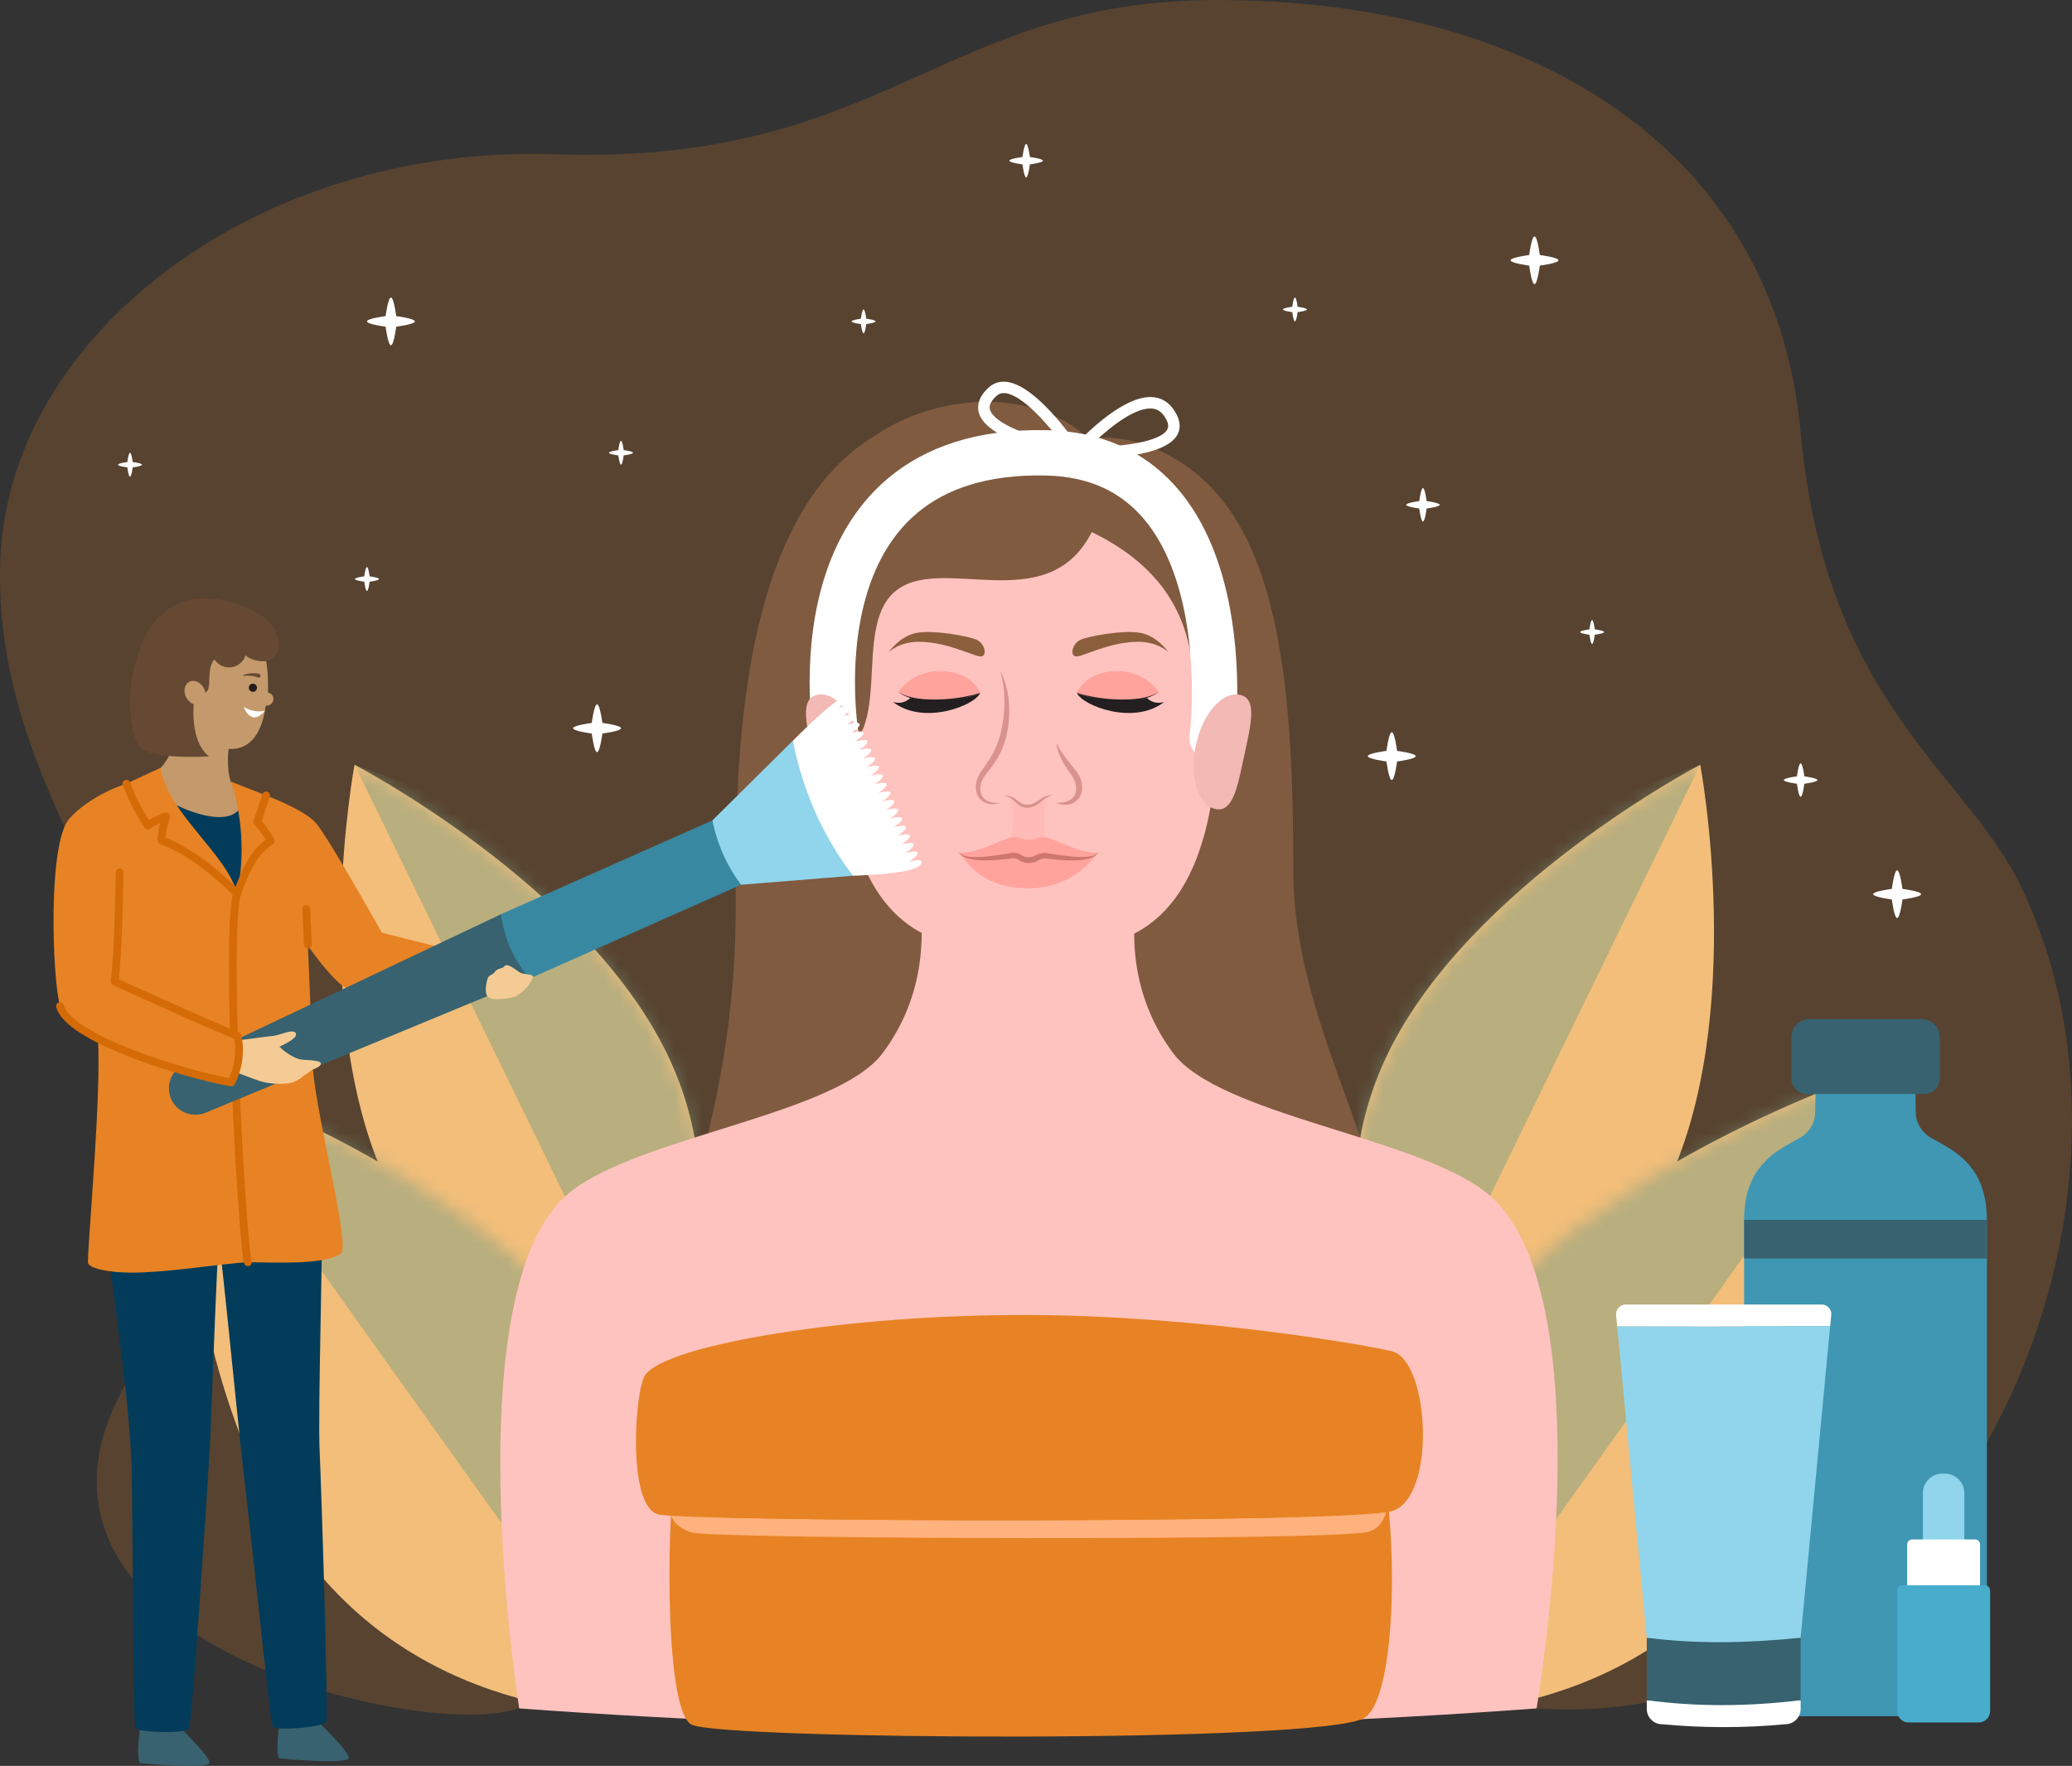 <?xml version="1.0" encoding="UTF-8"?> <svg xmlns="http://www.w3.org/2000/svg" width="149" height="127" viewBox="0 0 149 127" fill="none"><rect x="0" y="0" width="149" height="127" fill="#333333" stroke="none"/><path d="M0.026 40.217C-0.887 62.74 22.635 75.241 8.991 99.611C-1.326 118.041 30.617 125.279 37.25 122.866C63.365 113.365 103.199 121.997 110.409 122.866C139.276 124.884 156.484 88.873 145.808 64.803C142.167 55.857 131.342 51.369 129.486 31.089C127.627 10.812 110.349 -0.067 87.347 0C67.641 0.058 63.585 11.914 39.86 11.095C18.677 10.368 0.685 23.922 0.026 40.217Z" fill="#E78324" fill-opacity="0.2"></path><path d="M47.946 75.739C53.855 87.866 46.898 98.91 46.898 98.91C46.898 98.91 33.886 97.532 27.977 85.406C22.067 73.28 25.495 54.995 25.495 54.995C25.495 54.995 42.033 63.613 47.946 75.739Z" fill="#F2BE7A"></path><mask id="mask0_4013_9808" style="mask-type:luminance" maskUnits="userSpaceOnUse" x="24" y="54" width="27" height="45"><path d="M47.946 75.739C53.855 87.866 46.898 98.91 46.898 98.91C46.898 98.91 33.886 97.532 27.977 85.406C22.067 73.28 25.495 54.995 25.495 54.995C25.495 54.995 42.033 63.613 47.946 75.739Z" fill="white"></path></mask><g mask="url(#mask0_4013_9808)"><path opacity="0.5" d="M25.495 54.995L46.898 98.91C46.898 98.91 61.015 90.12 55.542 76.622C50.065 63.125 25.495 54.998 25.495 54.998V54.995Z" fill="#819E82"></path></g><path d="M42.57 96.491C51.674 109.251 45.833 123.23 45.833 123.23C45.833 123.23 30.664 124.14 21.56 111.38C12.456 98.621 12.865 77.023 12.865 77.023C12.865 77.023 33.467 83.731 42.57 96.491Z" fill="#F2BE7A"></path><mask id="mask1_4013_9808" style="mask-type:luminance" maskUnits="userSpaceOnUse" x="12" y="77" width="36" height="47"><path d="M42.57 96.491C51.674 109.251 45.833 123.23 45.833 123.23C45.833 123.23 30.664 124.14 21.56 111.38C12.456 98.621 12.865 77.023 12.865 77.023C12.865 77.023 33.467 83.731 42.57 96.491Z" fill="white"></path></mask><g mask="url(#mask1_4013_9808)"><path opacity="0.5" d="M12.865 77.023L45.833 123.23C45.833 123.23 60.312 110.46 51.445 96.046C42.574 81.632 12.869 77.023 12.869 77.023H12.865Z" fill="#819E82"></path></g><path d="M99.818 75.739C93.908 87.866 100.866 98.91 100.866 98.91C100.866 98.91 113.878 97.532 119.787 85.406C125.696 73.28 122.268 54.995 122.268 54.995C122.268 54.995 105.73 63.613 99.818 75.739Z" fill="#F2BE7A"></path><mask id="mask2_4013_9808" style="mask-type:luminance" maskUnits="userSpaceOnUse" x="97" y="54" width="27" height="45"><path d="M99.818 75.739C93.908 87.866 100.866 98.91 100.866 98.91C100.866 98.91 113.878 97.532 119.787 85.406C125.696 73.28 122.268 54.995 122.268 54.995C122.268 54.995 105.73 63.613 99.818 75.739Z" fill="white"></path></mask><g mask="url(#mask2_4013_9808)"><path opacity="0.5" d="M122.268 54.995L100.866 98.91C100.866 98.91 86.748 90.12 92.221 76.622C97.698 63.125 122.268 54.998 122.268 54.998V54.995Z" fill="#819E82"></path></g><path d="M105.193 96.491C96.089 109.251 101.93 123.23 101.93 123.23C101.93 123.23 117.099 124.14 126.203 111.38C135.307 98.621 134.898 77.023 134.898 77.023C134.898 77.023 114.297 83.731 105.193 96.491Z" fill="#F2BE7A"></path><mask id="mask3_4013_9808" style="mask-type:luminance" maskUnits="userSpaceOnUse" x="100" y="77" width="35" height="47"><path d="M105.193 96.491C96.089 109.251 101.93 123.23 101.93 123.23C101.93 123.23 117.099 124.14 126.203 111.38C135.307 98.621 134.898 77.023 134.898 77.023C134.898 77.023 114.297 83.731 105.193 96.491Z" fill="white"></path></mask><g mask="url(#mask3_4013_9808)"><path opacity="0.5" d="M134.898 77.023L101.93 123.23C101.93 123.23 87.451 110.46 96.318 96.046C105.189 81.632 134.894 77.023 134.894 77.023H134.898Z" fill="#819E82"></path></g><path d="M102.593 36.039C102.593 36.039 102.471 35.102 102.326 35.102C102.181 35.102 102.059 36.039 102.059 36.039C102.059 36.039 101.119 36.16 101.119 36.305C101.119 36.45 102.059 36.571 102.059 36.571C102.059 36.571 102.181 37.508 102.326 37.508C102.471 37.508 102.593 36.571 102.593 36.571C102.593 36.571 103.533 36.45 103.533 36.305C103.533 36.16 102.593 36.039 102.593 36.039Z" fill="white"></path><path d="M129.753 55.834C129.753 55.834 129.631 54.897 129.486 54.897C129.34 54.897 129.219 55.834 129.219 55.834C129.219 55.834 128.279 55.955 128.279 56.1C128.279 56.245 129.219 56.366 129.219 56.366C129.219 56.366 129.34 57.303 129.486 57.303C129.631 57.303 129.753 56.366 129.753 56.366C129.753 56.366 130.693 56.245 130.693 56.1C130.693 55.955 129.753 55.834 129.753 55.834Z" fill="white"></path><path d="M74.061 11.291C74.061 11.291 73.939 10.354 73.794 10.354C73.648 10.354 73.527 11.291 73.527 11.291C73.527 11.291 72.587 11.412 72.587 11.557C72.587 11.702 73.527 11.823 73.527 11.823C73.527 11.823 73.648 12.76 73.794 12.76C73.939 12.76 74.061 11.823 74.061 11.823C74.061 11.823 75.001 11.702 75.001 11.557C75.001 11.412 74.061 11.291 74.061 11.291Z" fill="white"></path><path d="M114.682 45.264C114.682 45.264 114.598 44.597 114.49 44.597C114.381 44.597 114.297 45.264 114.297 45.264C114.297 45.264 113.627 45.348 113.627 45.456C113.627 45.564 114.297 45.648 114.297 45.648C114.297 45.648 114.381 46.315 114.49 46.315C114.598 46.315 114.682 45.648 114.682 45.648C114.682 45.648 115.352 45.564 115.352 45.456C115.352 45.348 114.682 45.264 114.682 45.264Z" fill="white"></path><path d="M44.849 32.37C44.849 32.37 44.765 31.702 44.657 31.702C44.548 31.702 44.464 32.37 44.464 32.37C44.464 32.37 43.794 32.454 43.794 32.562C43.794 32.669 44.464 32.754 44.464 32.754C44.464 32.754 44.548 33.421 44.657 33.421C44.765 33.421 44.849 32.754 44.849 32.754C44.849 32.754 45.519 32.669 45.519 32.562C45.519 32.454 44.849 32.37 44.849 32.37Z" fill="white"></path><path d="M9.542 33.229C9.542 33.229 9.458 32.562 9.349 32.562C9.241 32.562 9.157 33.229 9.157 33.229C9.157 33.229 8.487 33.313 8.487 33.421C8.487 33.529 9.157 33.613 9.157 33.613C9.157 33.613 9.241 34.28 9.349 34.28C9.458 34.28 9.542 33.613 9.542 33.613C9.542 33.613 10.211 33.529 10.211 33.421C10.211 33.313 9.542 33.229 9.542 33.229Z" fill="white"></path><path d="M93.314 22.063C93.314 22.063 93.229 21.396 93.121 21.396C93.013 21.396 92.928 22.063 92.928 22.063C92.928 22.063 92.259 22.147 92.259 22.255C92.259 22.363 92.928 22.447 92.928 22.447C92.928 22.447 93.013 23.114 93.121 23.114C93.229 23.114 93.314 22.447 93.314 22.447C93.314 22.447 93.983 22.363 93.983 22.255C93.983 22.147 93.314 22.063 93.314 22.063Z" fill="white"></path><path d="M26.58 41.45C26.58 41.45 26.496 40.783 26.387 40.783C26.279 40.783 26.195 41.45 26.195 41.45C26.195 41.45 25.525 41.534 25.525 41.642C25.525 41.75 26.195 41.834 26.195 41.834C26.195 41.834 26.279 42.501 26.387 42.501C26.496 42.501 26.58 41.834 26.58 41.834C26.58 41.834 27.25 41.75 27.25 41.642C27.25 41.534 26.58 41.45 26.58 41.45Z" fill="white"></path><path d="M62.293 22.922C62.293 22.922 62.209 22.255 62.1 22.255C61.992 22.255 61.908 22.922 61.908 22.922C61.908 22.922 61.238 23.006 61.238 23.114C61.238 23.222 61.908 23.306 61.908 23.306C61.908 23.306 61.992 23.973 62.1 23.973C62.209 23.973 62.293 23.306 62.293 23.306C62.293 23.306 62.962 23.222 62.962 23.114C62.962 23.006 62.293 22.922 62.293 22.922Z" fill="white"></path><path d="M100.466 54.001C100.466 54.001 100.294 52.663 100.084 52.663C99.875 52.663 99.703 54.001 99.703 54.001C99.703 54.001 98.36 54.172 98.36 54.381C98.36 54.59 99.703 54.762 99.703 54.762C99.703 54.762 99.875 56.1 100.084 56.1C100.294 56.1 100.466 54.762 100.466 54.762C100.466 54.762 101.809 54.59 101.809 54.381C101.809 54.172 100.466 54.001 100.466 54.001Z" fill="white"></path><path d="M43.318 51.992C43.318 51.992 43.145 50.655 42.935 50.655C42.726 50.655 42.553 51.992 42.553 51.992C42.553 51.992 41.211 52.164 41.211 52.373C41.211 52.582 42.553 52.754 42.553 52.754C42.553 52.754 42.726 54.092 42.935 54.092C43.145 54.092 43.318 52.754 43.318 52.754C43.318 52.754 44.66 52.582 44.66 52.373C44.66 52.164 43.318 51.992 43.318 51.992Z" fill="white"></path><path d="M110.73 18.34C110.73 18.34 110.558 17.002 110.348 17.002C110.139 17.002 109.966 18.34 109.966 18.34C109.966 18.34 108.627 18.512 108.627 18.72C108.627 18.929 109.966 19.101 109.966 19.101C109.966 19.101 110.139 20.439 110.348 20.439C110.558 20.439 110.73 19.101 110.73 19.101C110.73 19.101 112.072 18.929 112.072 18.72C112.072 18.512 110.73 18.34 110.73 18.34Z" fill="white"></path><path d="M136.808 63.927C136.808 63.927 136.636 62.589 136.426 62.589C136.217 62.589 136.044 63.927 136.044 63.927C136.044 63.927 134.702 64.098 134.702 64.307C134.702 64.516 136.044 64.688 136.044 64.688C136.044 64.688 136.217 66.026 136.426 66.026C136.636 66.026 136.808 64.688 136.808 64.688C136.808 64.688 138.15 64.516 138.15 64.307C138.15 64.098 136.808 63.927 136.808 63.927Z" fill="white"></path><path d="M28.494 22.733C28.494 22.733 28.321 21.396 28.112 21.396C27.902 21.396 27.73 22.733 27.73 22.733C27.73 22.733 26.388 22.905 26.388 23.114C26.388 23.323 27.73 23.495 27.73 23.495C27.73 23.495 27.902 24.832 28.112 24.832C28.321 24.832 28.494 23.495 28.494 23.495C28.494 23.495 29.836 23.323 29.836 23.114C29.836 22.905 28.494 22.733 28.494 22.733Z" fill="white"></path><path d="M142.88 87.731V121C142.88 122.341 141.791 123.426 140.446 123.426H127.856C126.511 123.426 125.422 122.341 125.422 121V87.731C125.422 83.745 127.863 82.721 129.442 81.828C130.108 81.447 130.524 80.75 130.537 79.985L130.568 77.984C130.568 77.391 131.044 76.915 131.636 76.915H136.663C137.254 76.915 137.735 77.391 137.735 77.984L137.762 79.985C137.775 80.75 138.191 81.447 138.857 81.828C140.436 82.721 142.876 83.745 142.876 87.731H142.88Z" fill="#3F97B3"></path><path d="M130.121 73.287H138.184C138.904 73.287 139.492 73.87 139.492 74.591V77.552C139.492 78.175 138.985 78.681 138.36 78.681H129.945C129.32 78.681 128.813 78.175 128.813 77.552V74.591C128.813 73.873 129.398 73.287 130.121 73.287Z" fill="#38626F"></path><path d="M142.88 87.734H125.426V90.507H142.88V87.734Z" fill="#38626F"></path><path d="M131.686 94.571L131.609 95.383C126.943 95.393 119.695 95.41 116.295 95.393L116.217 94.571C116.18 94.166 116.501 93.819 116.906 93.819H131C131.409 93.819 131.727 94.166 131.69 94.571H131.686Z" fill="white"></path><path d="M129.486 122.277V122.903C129.486 123.513 128.992 124.005 128.38 124.005C125.429 124.281 122.478 124.281 119.526 124.005C118.914 124.005 118.421 123.513 118.421 122.903V122.277H129.486Z" fill="white"></path><path d="M129.486 117.782V122.277C125.632 122.745 121.95 122.748 118.421 122.277V117.782H129.486Z" fill="#38626F"></path><path d="M131.609 95.383L129.486 117.782C125.77 118.166 122.079 118.254 118.421 117.782L116.294 95.393C119.695 95.409 126.943 95.393 131.609 95.383Z" fill="#90D5EB"></path><path d="M139.861 105.983H139.675C138.904 105.983 138.279 106.606 138.279 107.374V111.835C138.279 112.604 138.904 113.227 139.675 113.227H139.861C140.632 113.227 141.257 112.604 141.257 111.835V107.374C141.257 106.606 140.632 105.983 139.861 105.983Z" fill="#90D5EB"></path><path d="M142.028 110.713H137.508C137.31 110.713 137.149 110.873 137.149 111.07V114.086C137.149 114.283 137.31 114.443 137.508 114.443H142.028C142.226 114.443 142.386 114.283 142.386 114.086V111.07C142.386 110.873 142.226 110.713 142.028 110.713Z" fill="white"></path><path d="M143.11 123.062C143.11 123.513 142.745 123.877 142.295 123.877H137.244C136.798 123.877 136.43 123.513 136.43 123.062V114.392C136.43 114.18 136.605 114.005 136.818 114.005H142.724C142.937 114.005 143.113 114.18 143.113 114.392V123.062H143.11Z" fill="#48ACCC"></path><path d="M83.662 32.548C91.832 36.493 93.005 48.249 93.005 62.572C93.005 75.928 103.147 86.895 97.292 92.455C94.618 94.992 52.844 95.888 49.646 93.314C46.448 90.743 52.952 82.451 52.905 65.062C52.881 56.079 52.844 38.384 62.103 31.857C66.975 28.424 74.811 30.513 78.07 33.508C78.07 33.508 80.014 30.786 83.665 32.551L83.662 32.548Z" fill="#805B40"></path><path d="M110.497 122.866C86.261 124.665 61.874 124.665 37.337 122.866C37.337 122.866 32.517 92.448 41.022 85.716C46.11 81.69 60.177 80.17 63.483 75.726C65.052 73.62 65.819 71.403 66.12 69.341C66.231 68.563 66.279 67.811 66.279 67.094C66.279 67.016 66.279 66.939 66.279 66.861H81.559C81.559 66.956 81.559 67.05 81.559 67.148C81.559 67.865 81.61 68.617 81.725 69.392C82.029 71.433 82.8 73.634 84.351 75.726C87.658 80.17 101.687 81.737 106.812 85.716C115.696 92.613 110.497 122.866 110.497 122.866Z" fill="#FFC3BF"></path><g style="mix-blend-mode:multiply" opacity="0.5"><path d="M63.381 84.277C63.713 84.072 64.101 83.957 64.487 83.876C64.872 83.802 65.264 83.755 65.656 83.742C66.441 83.708 67.222 83.765 67.993 83.883C68.378 83.944 68.763 84.021 69.145 84.122C69.338 84.173 69.527 84.234 69.72 84.304C69.818 84.341 69.913 84.378 70.021 84.436C70.129 84.493 70.227 84.567 70.312 84.645C70.643 84.968 70.812 85.352 70.93 85.733C71.045 86.117 71.113 86.504 71.109 86.895C70.947 86.541 70.788 86.195 70.599 85.878C70.413 85.564 70.197 85.261 69.943 85.083C69.734 84.918 69.348 84.853 68.99 84.766C68.628 84.688 68.256 84.618 67.888 84.557C67.147 84.432 66.4 84.331 65.65 84.26C64.899 84.203 64.149 84.143 63.388 84.281L63.381 84.277Z" fill="#FFC3BF"></path></g><g style="mix-blend-mode:multiply" opacity="0.5"><path d="M84.544 84.277C83.783 84.139 83.033 84.2 82.282 84.257C81.532 84.328 80.785 84.429 80.044 84.554C79.673 84.618 79.304 84.685 78.942 84.763C78.587 84.85 78.199 84.914 77.989 85.079C77.736 85.258 77.519 85.561 77.333 85.874C77.144 86.195 76.982 86.538 76.823 86.892C76.823 86.501 76.887 86.11 77.002 85.73C77.124 85.349 77.293 84.968 77.621 84.641C77.705 84.56 77.8 84.49 77.911 84.432C78.019 84.375 78.114 84.338 78.212 84.301C78.405 84.23 78.594 84.17 78.787 84.119C79.169 84.018 79.551 83.941 79.94 83.88C80.71 83.762 81.491 83.705 82.276 83.738C82.668 83.752 83.06 83.799 83.445 83.873C83.831 83.957 84.216 84.069 84.551 84.274L84.544 84.277Z" fill="#FFC3BF"></path></g><g style="mix-blend-mode:multiply" opacity="0.5"><path d="M100.511 93.957C100.741 94.426 100.866 94.931 100.97 95.43C101.072 95.932 101.143 96.434 101.187 96.943C101.231 97.448 101.241 97.96 101.227 98.469C101.211 98.978 101.167 99.493 101.028 99.999C100.822 98.988 100.693 97.997 100.609 96.993C100.565 96.491 100.541 95.989 100.524 95.484C100.507 94.978 100.511 94.476 100.517 93.957H100.511Z" fill="#FFC3BF"></path></g><g style="mix-blend-mode:multiply" opacity="0.5"><path d="M47.32 93.957C47.331 94.476 47.351 94.982 47.351 95.487C47.351 95.993 47.344 96.501 47.32 97.007C47.27 98.021 47.182 99.025 46.986 100.046C46.844 99.54 46.786 99.025 46.752 98.516C46.719 98.004 46.715 97.492 46.739 96.98C46.763 96.468 46.817 95.959 46.901 95.45C46.989 94.945 47.097 94.433 47.324 93.957H47.32Z" fill="#FFC3BF"></path></g><path d="M48.686 105.214C47.979 107.33 47.635 122.94 49.727 124.032C51.82 125.12 95.176 125.397 98.124 123.54C101.072 121.684 100.46 103.321 97.989 101.795C95.517 100.268 51.641 96.363 48.686 105.214Z" fill="#E78324"></path><path d="M99.726 108.112C99.479 108.385 99.195 108.584 98.871 108.678C95.808 109.584 50.768 109.45 48.598 108.917C48.476 108.887 48.361 108.833 48.257 108.752C48.213 109.419 49.041 110.043 49.832 110.228C51.799 110.683 95.196 110.834 98.317 110.181C99.402 109.955 99.79 108.769 99.726 108.109V108.112Z" fill="#FFB27D"></path><path d="M46.411 98.863C45.64 99.898 45.069 108.385 47.351 108.917C49.629 109.45 96.873 109.584 100.085 108.678C103.296 107.772 102.827 97.937 100.132 97.192C98.8 96.825 86.458 94.615 73.919 94.571C61.08 94.527 48.041 96.677 46.414 98.863H46.411Z" fill="#E78324"></path><path d="M87.668 49.115C87.668 55.79 87.252 65.028 80.717 67.522C77.986 68.563 77.316 70.413 73.97 70.558C70.62 70.413 69.954 68.566 67.219 67.522C60.687 65.028 60.268 55.79 60.268 49.115C60.268 38.913 66.654 32.929 73.97 32.929C81.285 32.929 87.668 38.913 87.668 49.115Z" fill="#FFC3BF"></path><g style="mix-blend-mode:multiply" opacity="0.5"><path d="M73.916 71.999C70.565 71.858 66.279 67.811 66.279 67.094C66.576 67.252 66.887 67.394 67.215 67.518C69.95 68.563 70.616 70.409 73.966 70.554C77.313 70.409 77.979 68.559 80.714 67.518C81.005 67.407 81.285 67.282 81.552 67.144C81.552 67.862 77.259 71.855 73.912 71.996L73.916 71.999Z" fill="#FFC3BF"></path></g><path d="M86.694 54.284C84.422 52.697 89.094 43.411 78.513 38.266C75.257 44.637 67.516 39.661 64.27 42.622C61.279 45.355 64.379 52.919 60.028 54.385C60.018 54.435 55.123 46.157 58.804 36.339C61.475 29.219 72.678 26.389 78.236 31.507C85.237 30.944 88.604 36.719 89.003 41.032C89.676 48.3 86.694 54.284 86.694 54.284Z" fill="#805B40"></path><path d="M60.146 53.098C60.146 53.098 56.455 32.154 75.254 32.568C89.611 32.885 87.221 53.087 87.157 53.044" stroke="white" stroke-width="3.26" stroke-linecap="round" stroke-linejoin="round"></path><path d="M84.314 29.344C83.932 28.842 83.418 28.576 82.796 28.555C82.769 28.555 82.746 28.555 82.719 28.555C80.805 28.555 78.327 30.948 77.411 31.908C76.569 30.718 74.26 27.689 72.401 27.464C71.901 27.403 71.451 27.545 71.093 27.872C70.288 28.609 70.268 29.273 70.393 29.701C71.005 31.793 76.647 32.855 77.289 32.969C77.306 32.969 77.32 32.969 77.337 32.973C77.34 32.973 77.343 32.973 77.347 32.973C77.455 32.976 77.698 32.983 78.04 32.983C79.754 32.983 83.865 32.814 84.676 31.247C84.967 30.681 84.845 30.041 84.311 29.34L84.314 29.344ZM71.191 29.468C71.157 29.357 71.059 29.02 71.657 28.475C71.809 28.336 71.975 28.269 72.178 28.269C72.218 28.269 72.259 28.269 72.303 28.276C73.547 28.427 75.362 30.526 76.424 31.948C74.243 31.45 71.495 30.506 71.191 29.465V29.468ZM83.946 30.873C83.462 31.807 80.541 32.14 78.314 32.161C79.453 31.025 81.39 29.378 82.715 29.378C82.732 29.378 82.752 29.378 82.769 29.378C83.141 29.391 83.425 29.539 83.658 29.843C83.983 30.267 84.081 30.614 83.946 30.873Z" fill="white"></path><path d="M89.476 54.331C88.99 56.598 88.665 58.452 87.404 58.182C86.14 57.912 85.511 55.857 85.998 53.59C86.484 51.322 87.901 49.701 89.165 49.971C90.43 50.24 89.963 52.063 89.476 54.331Z" fill="#F2B9B5"></path><path d="M58.459 54.331C58.946 56.598 59.271 58.452 60.532 58.182C61.796 57.912 62.425 55.857 61.938 53.59C61.451 51.322 60.035 49.701 58.77 49.971C57.506 50.24 57.973 52.063 58.459 54.331Z" fill="#F2B9B5"></path><g style="mix-blend-mode:multiply" opacity="0.5"><path d="M88.327 53.199C88.084 54.331 87.955 56.494 87.955 56.494C87.955 56.494 87.441 54.917 87.786 53.098C88.134 51.275 89.368 51.292 89.368 51.292C89.368 51.292 88.567 52.067 88.324 53.199H88.327Z" fill="#F2B9B5"></path></g><g style="mix-blend-mode:multiply" opacity="0.5"><path d="M59.609 53.199C59.852 54.331 59.98 56.494 59.98 56.494C59.98 56.494 60.494 54.917 60.15 53.098C59.801 51.275 58.567 51.292 58.567 51.292C58.567 51.292 59.369 52.067 59.612 53.199H59.609Z" fill="#F2B9B5"></path></g><path d="M77.445 49.826C77.445 49.826 77.965 48.35 80.173 48.269C82.38 48.185 83.334 49.779 83.334 49.779C83.334 49.779 82.921 50.331 80.582 50.419C78.243 50.507 77.441 49.826 77.441 49.826H77.445Z" fill="#FFA39C"></path><path d="M77.445 49.826C78.408 50.126 79.409 50.278 80.413 50.304C81.403 50.321 82.455 50.281 83.334 49.779C81.731 50.847 79.149 50.53 77.441 49.826H77.445Z" fill="#231F20"></path><path d="M77.445 49.826C77.779 50.722 81.505 52.201 83.709 50.49C82.904 50.709 82.478 50.193 82.478 50.193C81.326 50.534 78.784 50.449 77.441 49.826H77.445Z" fill="#231F20"></path><path d="M77.32 47.201C76.927 47.066 77.144 46.298 77.668 46.029C78.192 45.759 80.802 45.284 82.025 45.517C83.249 45.749 84.034 46.918 84.034 46.918C84.034 46.918 83.303 46.143 81.816 46.157C79.635 46.174 77.709 47.336 77.316 47.201H77.32Z" fill="#8B5E3C"></path><path d="M70.488 49.826C70.488 49.826 69.967 48.35 67.76 48.269C65.552 48.185 64.599 49.779 64.599 49.779C64.599 49.779 65.011 50.331 67.35 50.419C69.69 50.507 70.491 49.826 70.491 49.826H70.488Z" fill="#FFA39C"></path><path d="M70.488 49.826C68.784 50.527 66.198 50.847 64.595 49.779C65.478 50.281 66.525 50.321 67.516 50.304C68.52 50.278 69.524 50.129 70.484 49.826H70.488Z" fill="#231F20"></path><path d="M70.487 49.826C70.153 50.722 66.427 52.201 64.223 50.49C65.028 50.709 65.454 50.193 65.454 50.193C66.606 50.534 69.149 50.449 70.491 49.826H70.487Z" fill="#231F20"></path><path d="M70.613 47.201C71.005 47.066 70.789 46.298 70.265 46.029C69.741 45.759 67.131 45.284 65.907 45.517C64.683 45.749 63.899 46.918 63.899 46.918C63.899 46.918 64.629 46.143 66.117 46.157C68.297 46.174 70.224 47.336 70.616 47.201H70.613Z" fill="#8B5E3C"></path><path opacity="0.3" d="M75.258 60.817H72.678C72.841 59.55 72.878 58.364 72.678 57.333C73.07 57.7 73.463 57.973 73.868 57.98C74.341 57.99 74.825 57.68 75.254 57.333C75.041 58.455 75.065 59.621 75.254 60.817H75.258Z" fill="#FFACA6"></path><path d="M71.931 48.249C72.384 49.085 72.56 50.059 72.576 51.012C72.59 51.969 72.448 52.943 72.073 53.849C71.883 54.297 71.63 54.722 71.346 55.112C71.059 55.5 70.737 55.84 70.582 56.228C70.44 56.612 70.44 57.097 70.737 57.4C71.025 57.72 71.532 57.798 71.992 57.727C71.772 57.811 71.528 57.855 71.282 57.838C71.035 57.822 70.785 57.737 70.582 57.565C70.379 57.397 70.247 57.148 70.197 56.888C70.146 56.629 70.169 56.369 70.24 56.113C70.315 55.861 70.447 55.638 70.582 55.436L70.988 54.856C71.248 54.479 71.474 54.088 71.647 53.667C71.829 53.249 71.948 52.815 72.039 52.367C72.134 51.918 72.184 51.46 72.215 51.002C72.262 50.082 72.198 49.149 71.924 48.246L71.931 48.249Z" fill="#D9928D"></path><path d="M75.947 53.445C76.204 53.883 76.471 54.294 76.769 54.678C77.059 55.069 77.418 55.409 77.668 55.918C77.783 56.177 77.834 56.467 77.817 56.747C77.796 57.033 77.685 57.33 77.469 57.538C77.259 57.747 76.975 57.858 76.708 57.875C76.437 57.892 76.174 57.838 75.944 57.724C76.444 57.764 76.951 57.636 77.201 57.303C77.323 57.138 77.387 56.939 77.384 56.73C77.384 56.514 77.347 56.302 77.252 56.106C77.168 55.908 77.029 55.712 76.887 55.51C76.748 55.305 76.6 55.099 76.475 54.873C76.218 54.428 76.032 53.943 75.951 53.445H75.947Z" fill="#D9928D"></path><path d="M72.168 57.255C72.33 57.218 72.505 57.222 72.675 57.272C72.844 57.326 72.989 57.431 73.117 57.535C73.371 57.754 73.624 57.896 73.932 57.865C74.24 57.858 74.493 57.697 74.764 57.501C74.902 57.407 75.051 57.319 75.213 57.262C75.376 57.208 75.545 57.178 75.71 57.181C75.382 57.266 75.115 57.431 74.872 57.643C74.747 57.747 74.618 57.858 74.463 57.946C74.304 58.034 74.125 58.081 73.946 58.091C73.766 58.105 73.577 58.071 73.412 57.987C73.246 57.902 73.117 57.781 73.002 57.666C72.884 57.552 72.773 57.444 72.634 57.373C72.499 57.296 72.337 57.269 72.171 57.252L72.168 57.255Z" fill="#D9928D"></path><path d="M68.956 61.295C69.696 62.292 70.815 63.889 73.966 63.879C76.762 63.873 78.249 62.266 78.976 61.295C78.121 61.565 76.032 61.261 73.966 61.261C71.725 61.261 69.517 61.548 68.956 61.295Z" fill="#FFA39C"></path><path d="M74.49 61.733C74.69 61.602 75.028 61.504 75.264 61.541C77.225 61.851 78.604 61.844 78.98 61.295C78.006 61.508 75.961 60.419 75.335 60.251C74.99 60.16 74.612 60.251 74.341 60.355C74.101 60.446 73.838 60.446 73.598 60.355C73.327 60.254 72.945 60.16 72.604 60.251C71.978 60.419 69.936 61.508 68.96 61.295C69.335 61.844 70.724 61.848 72.695 61.538C72.942 61.497 73.202 61.538 73.402 61.689C73.689 61.905 74.237 61.902 74.49 61.733Z" fill="#FFA39C"></path><path d="M78.418 61.578C78.212 61.622 77.999 61.635 77.786 61.632C77.36 61.639 76.934 61.588 76.508 61.538L75.869 61.447L75.214 61.342C74.943 61.329 74.71 61.396 74.483 61.504C74.426 61.534 74.362 61.575 74.345 61.585C74.311 61.598 74.274 61.615 74.233 61.625C74.149 61.645 74.057 61.656 73.966 61.652C73.875 61.652 73.784 61.639 73.699 61.615C73.659 61.602 73.618 61.588 73.584 61.571C73.543 61.555 73.533 61.538 73.462 61.494C73.229 61.346 72.955 61.309 72.705 61.346C72.269 61.423 71.853 61.487 71.424 61.544C70.998 61.595 70.572 61.642 70.146 61.639C69.933 61.639 69.72 61.629 69.514 61.585C69.311 61.538 69.105 61.464 68.956 61.302C69.068 61.494 69.274 61.615 69.483 61.689C69.693 61.767 69.913 61.811 70.132 61.838C70.572 61.892 71.015 61.885 71.454 61.861C71.89 61.841 72.333 61.784 72.756 61.73C72.935 61.713 73.118 61.743 73.249 61.831C73.27 61.844 73.341 61.902 73.401 61.929C73.462 61.962 73.523 61.986 73.588 62.006C73.713 62.043 73.838 62.063 73.963 62.067C74.088 62.067 74.213 62.057 74.341 62.023C74.406 62.006 74.47 61.983 74.534 61.952L74.676 61.868C74.835 61.784 75.038 61.733 75.2 61.736L75.832 61.811C76.049 61.834 76.268 61.854 76.488 61.865C76.927 61.888 77.367 61.895 77.81 61.841C78.03 61.814 78.249 61.767 78.459 61.693C78.665 61.619 78.875 61.497 78.986 61.305C78.838 61.47 78.631 61.541 78.428 61.588L78.418 61.578Z" fill="#CC7770"></path><path d="M12.493 123.81C12.493 123.81 15.211 126.374 15.059 126.795C14.907 127.216 10.482 126.862 10.1 126.795C9.718 126.727 10.114 123.86 10.114 123.86L12.493 123.81Z" fill="#38626F"></path><path d="M22.513 123.473C22.513 123.473 25.231 126.037 25.079 126.458C24.927 126.879 20.502 126.525 20.12 126.458C19.738 126.39 20.134 123.523 20.134 123.523L22.513 123.473Z" fill="#38626F"></path><path d="M13.595 124.298C13.375 124.713 10.076 124.598 9.762 124.298C9.569 124.116 9.592 115.117 9.478 106.094C9.403 100.282 7.554 89.655 7.27 85.379C9.325 85.531 13.818 84.102 16.08 83.846C15.617 88.405 15.231 101.65 15.072 104.392C14.893 107.404 13.815 123.884 13.595 124.298Z" fill="#033C5A"></path><path d="M23.45 123.81C23.274 124.244 19.978 124.47 19.637 124.204C19.427 124.042 18.639 115.514 17.591 106.552C16.915 100.777 15.844 88.661 15.12 84.436C17.179 84.375 20.969 85.888 23.193 85.403C23.206 89.985 22.858 101.542 22.983 104.284C23.119 107.3 23.629 123.375 23.453 123.81H23.45Z" fill="#033C5A"></path><path d="M19.228 50.746C19.187 50.753 19.15 50.742 19.113 50.739C18.883 52.434 18.173 53.967 16.439 53.859C16.408 54.044 16.391 54.287 16.388 54.56C16.381 55.119 16.442 55.78 16.598 56.211C17.412 57.555 17.595 59.22 17.186 60.507C13.924 60.281 11.706 58.984 11.243 55.534C12.761 54.186 12.598 52.394 12.598 52.394C12.598 52.394 11.172 49.664 11.074 48.131C10.976 46.595 12.125 44.701 14.214 44.331C16.307 43.957 18.041 44.984 18.569 45.958C19.204 47.131 19.295 48.192 19.272 49.799C19.471 49.84 19.627 49.998 19.657 50.207C19.691 50.473 19.505 50.712 19.238 50.746H19.228Z" fill="#C49A6C"></path><path d="M18.582 44.129C16.469 42.872 13.866 42.69 12.368 43.64C10.648 44.732 10.144 46.197 9.677 47.889C9.089 50.028 9.363 52.623 9.988 53.647C10.614 54.671 15.029 54.402 15.029 54.402C13.403 53.071 14.025 49.829 14.025 49.829C15.708 50.23 14.593 48.445 15.414 47.414C15.637 47.764 16.026 48 16.472 48C17.03 48 17.497 47.633 17.659 47.131C17.889 47.383 18.551 47.575 18.92 47.562C20.499 47.515 20.478 45.257 18.585 44.132L18.582 44.129Z" fill="#664933"></path><path d="M14.66 49.496C14.894 49.934 14.796 50.439 14.447 50.621C14.099 50.806 13.626 50.598 13.396 50.16C13.163 49.721 13.261 49.216 13.609 49.034C13.957 48.849 14.431 49.058 14.66 49.496Z" fill="#C49A6C"></path><path d="M19.052 51.12C18.44 51.831 17.913 51.74 17.517 50.84C18.028 51.133 18.541 51.228 19.052 51.12Z" fill="white"></path><g style="mix-blend-mode:multiply" opacity="0.5"><path d="M14.343 50.055C14.37 49.59 14.055 49.385 13.761 49.499C14.005 49.59 14.197 49.779 14.343 50.055Z" fill="#C49A6C"></path></g><path d="M17.895 49.499C17.916 49.661 18.064 49.772 18.227 49.752C18.389 49.732 18.501 49.583 18.48 49.422C18.46 49.26 18.311 49.149 18.149 49.169C17.987 49.189 17.875 49.337 17.895 49.499Z" fill="#231F20"></path><path d="M18.538 48.724C18.244 48.593 17.875 48.566 17.527 48.61C17.507 48.61 17.49 48.6 17.486 48.579C17.486 48.562 17.497 48.546 17.51 48.539C17.858 48.428 18.233 48.37 18.629 48.458C18.707 48.475 18.754 48.552 18.737 48.627C18.72 48.704 18.642 48.751 18.568 48.734C18.558 48.734 18.551 48.731 18.541 48.724H18.538Z" fill="#664933"></path><g style="mix-blend-mode:multiply" opacity="0.5"><path d="M16.435 53.856C16.405 54.041 16.388 54.284 16.384 54.557C14.88 54.354 14.971 52.997 14.971 52.997C15.178 53.425 15.827 53.856 16.435 53.856Z" fill="#C49A6C"></path></g><path d="M17.473 57.599C17.473 57.599 18.707 63.805 17.04 64.287C15.373 64.769 11.841 57.437 11.841 57.437C13.68 58.583 17.04 59.661 17.473 57.599Z" fill="#033C5A"></path><path d="M24.515 90.157C23.288 91.006 19.599 90.777 17.828 90.777C17.527 90.777 16.783 90.861 15.803 90.966C13.541 91.218 10.597 91.643 8.541 91.491C7.537 91.42 6.324 91.188 6.324 90.777C6.324 89.18 7.304 78.704 7.04 74.688C7.037 74.621 7.03 74.553 7.027 74.49C6.716 70.628 4.995 58.866 4.995 58.866C6.56 57.127 9.089 56.362 9.089 56.362C10.38 56.713 11.648 57.552 12.889 58.778L13.139 59.028C13.234 59.125 13.328 59.227 13.423 59.331C13.778 59.715 14.136 60.136 14.491 60.581C14.495 60.584 14.495 60.588 14.498 60.591C15.188 61.464 15.874 62.441 16.557 63.512C16.567 63.526 16.58 63.546 16.591 63.563C16.739 63.802 16.885 64.041 17.037 64.287C17.361 63.041 17.628 61.747 17.879 60.608C18.264 58.839 18.626 57.454 19.133 57.208C19.133 57.208 21.817 58.202 22.699 59.163L21.989 64.867C21.989 64.867 21.996 65.049 22.016 65.365L22.03 65.696C22.033 65.776 22.037 65.857 22.04 65.948L22.135 67.933C22.25 70.406 22.392 73.789 22.425 75.841C22.429 75.972 22.436 76.127 22.449 76.306C22.459 76.504 22.483 76.734 22.507 76.986C22.882 80.864 25.218 89.672 24.508 90.16L24.515 90.157Z" fill="#E78324"></path><path d="M11.546 55.22L9.085 56.362C9.474 57.407 9.988 58.408 10.634 59.365C11.104 59.044 11.546 58.815 11.949 58.714C11.756 59.27 11.628 59.843 11.611 60.446C13.44 61.056 15.732 62.889 17.04 64.287C16.435 61.531 11.986 58.411 11.546 55.22Z" fill="#E78324"></path><path d="M16.594 56.208L19.136 57.208C18.933 57.771 18.761 58.384 18.497 59.098C18.784 59.442 19.143 59.87 19.477 60.48C18.223 61.305 17.692 62.542 17.043 64.29C17.645 61.47 17.385 58.519 16.597 56.211L16.594 56.208Z" fill="#E78324"></path><path d="M19.136 57.205C18.899 57.906 18.761 58.381 18.497 59.095C18.795 59.445 19.166 59.894 19.477 60.477C18.223 61.302 17.692 62.538 17.044 64.287" stroke="#D56B06" stroke-width="0.56" stroke-linecap="round" stroke-linejoin="round"></path><path d="M9.089 56.362C9.478 57.407 9.991 58.408 10.637 59.365C11.107 59.044 11.55 58.815 11.952 58.714C11.759 59.27 11.631 59.843 11.614 60.446C13.443 61.056 15.735 62.889 17.043 64.287" stroke="#D56B06" stroke-width="0.56" stroke-linecap="round" stroke-linejoin="round"></path><path d="M17.04 64.287C16.168 67.566 17.422 89.392 17.825 90.777" stroke="#D56B06" stroke-width="0.56" stroke-linecap="round" stroke-linejoin="round"></path><path d="M22.703 59.162C23.703 60.369 27.459 67.077 27.459 67.077L35.306 69.055C35.096 70.17 34.937 70.648 35.143 71.592C35.143 71.592 27.899 72.215 25.134 71.198C23.957 70.766 21.776 67.488 21.776 67.488C20.042 63.361 21.249 61.821 22.703 59.156V59.162Z" fill="#E78324"></path><path d="M22.142 67.926L22.02 65.362" stroke="#D56B06" stroke-width="0.56" stroke-linecap="round" stroke-linejoin="round"></path><path d="M12.311 79.041C11.892 78.101 12.301 76.996 13.234 76.555L36.029 65.749L38.095 70.376L14.782 80.025C13.829 80.419 12.733 79.985 12.311 79.045V79.041Z" fill="#38626F"></path><path d="M38.094 70.372C36.992 69.115 36.279 67.589 36.029 65.746L51.225 59.004L53.29 63.63L38.094 70.372Z" fill="#3988A1"></path><path d="M61.343 62.98L53.29 63.63C52.33 62.363 51.617 60.847 51.225 59.004L57.009 53.273L61.343 62.98Z" fill="#90D5EB"></path><path d="M66.258 61.946C66.214 61.727 65.366 61.976 65.366 61.976C65.366 61.976 66.072 61.528 65.978 61.326C65.886 61.123 65.092 61.356 65.092 61.356C65.092 61.356 65.792 60.908 65.697 60.706C65.606 60.507 64.818 60.736 64.818 60.736C64.818 60.736 65.511 60.288 65.42 60.086C65.329 59.887 64.544 60.116 64.544 60.116C64.544 60.116 65.234 59.668 65.139 59.466C65.048 59.27 64.27 59.496 64.27 59.496C64.27 59.496 64.957 59.044 64.862 58.846C64.771 58.65 63.993 58.876 63.993 58.876C63.993 58.876 64.676 58.428 64.585 58.229C64.493 58.034 63.719 58.26 63.719 58.26C63.719 58.26 64.399 57.808 64.308 57.613C64.216 57.417 63.442 57.643 63.442 57.643C63.442 57.643 64.122 57.191 64.03 56.996C63.939 56.801 63.165 57.026 63.165 57.026C63.165 57.026 63.844 56.575 63.753 56.379C63.662 56.184 62.888 56.41 62.888 56.41C62.888 56.41 63.567 55.958 63.476 55.763C63.385 55.567 62.611 55.793 62.611 55.793C62.611 55.793 63.29 55.342 63.199 55.146C63.107 54.951 62.33 55.176 62.33 55.176C62.33 55.176 63.013 54.728 62.922 54.53C62.83 54.334 62.053 54.56 62.053 54.56C62.053 54.56 62.739 54.112 62.644 53.913C62.553 53.714 61.772 53.943 61.772 53.943C61.772 53.943 62.462 53.495 62.367 53.297C62.276 53.098 61.492 53.327 61.492 53.327C61.492 53.327 62.184 52.879 62.09 52.68C61.999 52.481 61.211 52.714 61.211 52.714C61.211 52.714 61.907 52.265 61.813 52.067C61.721 51.864 60.927 52.1 60.927 52.1C60.927 52.1 61.627 51.656 61.535 51.453C61.444 51.251 60.646 51.487 60.646 51.487C60.646 51.487 61.353 51.042 61.258 50.84C61.167 50.638 60.362 50.874 60.362 50.874C60.362 50.874 61.018 50.301 60.856 50.156C60.433 49.789 57.012 53.276 57.012 53.276C57.739 56.885 59.162 60.13 61.346 62.983C63.195 62.909 66.42 62.737 66.261 61.949L66.258 61.946Z" fill="white"></path><path d="M23.068 76.545C22.946 76.821 22.493 76.855 22.324 77.027C22.142 77.205 21.864 77.32 21.736 77.451C21.614 77.572 21.347 77.731 21.023 77.849C20.671 77.98 19.481 78.007 18.707 77.754C18.152 77.572 16.668 76.993 16.08 76.797C16.198 76.073 16.249 75.675 16.212 74.874C16.577 74.944 18.646 74.594 19.582 74.51C20.15 74.459 21.09 73.94 21.276 74.318C21.459 74.692 20.093 75.275 20.093 75.275C20.417 75.608 20.968 75.996 21.503 76.171C21.78 76.262 23.227 76.194 23.071 76.552L23.068 76.545Z" fill="#F5CB95"></path><path d="M8.602 62.741C8.572 64.995 8.511 67.923 8.254 70.601C12.108 72.34 14.021 73.233 17.091 74.51C17.358 75.841 17.037 77.084 16.631 77.849C13.298 77.259 4.954 74.712 4.316 72.36C3.748 70.271 3.43 60.608 4.992 58.869L8.599 62.741H8.602Z" fill="#E78324"></path><path d="M8.602 62.741C8.572 64.995 8.511 67.923 8.254 70.601C12.108 72.34 14.021 73.233 17.091 74.51C17.358 75.841 17.037 77.084 16.631 77.849C13.298 77.259 4.954 74.712 4.315 72.36" stroke="#D56B06" stroke-width="0.56" stroke-linecap="round" stroke-linejoin="round"></path><path d="M38.328 70.268C38.392 70.032 37.638 70.12 37.327 69.904C36.891 69.601 36.462 69.243 36.256 69.51C36.131 69.671 35.769 69.621 35.573 69.911C35.421 70.136 35.157 70.099 35.069 70.369C34.947 70.739 34.86 71.363 35.032 71.636C35.275 72.02 36.57 71.814 36.962 71.703C37.355 71.592 38.173 70.83 38.328 70.264V70.268Z" fill="#F5CB95"></path></svg> 